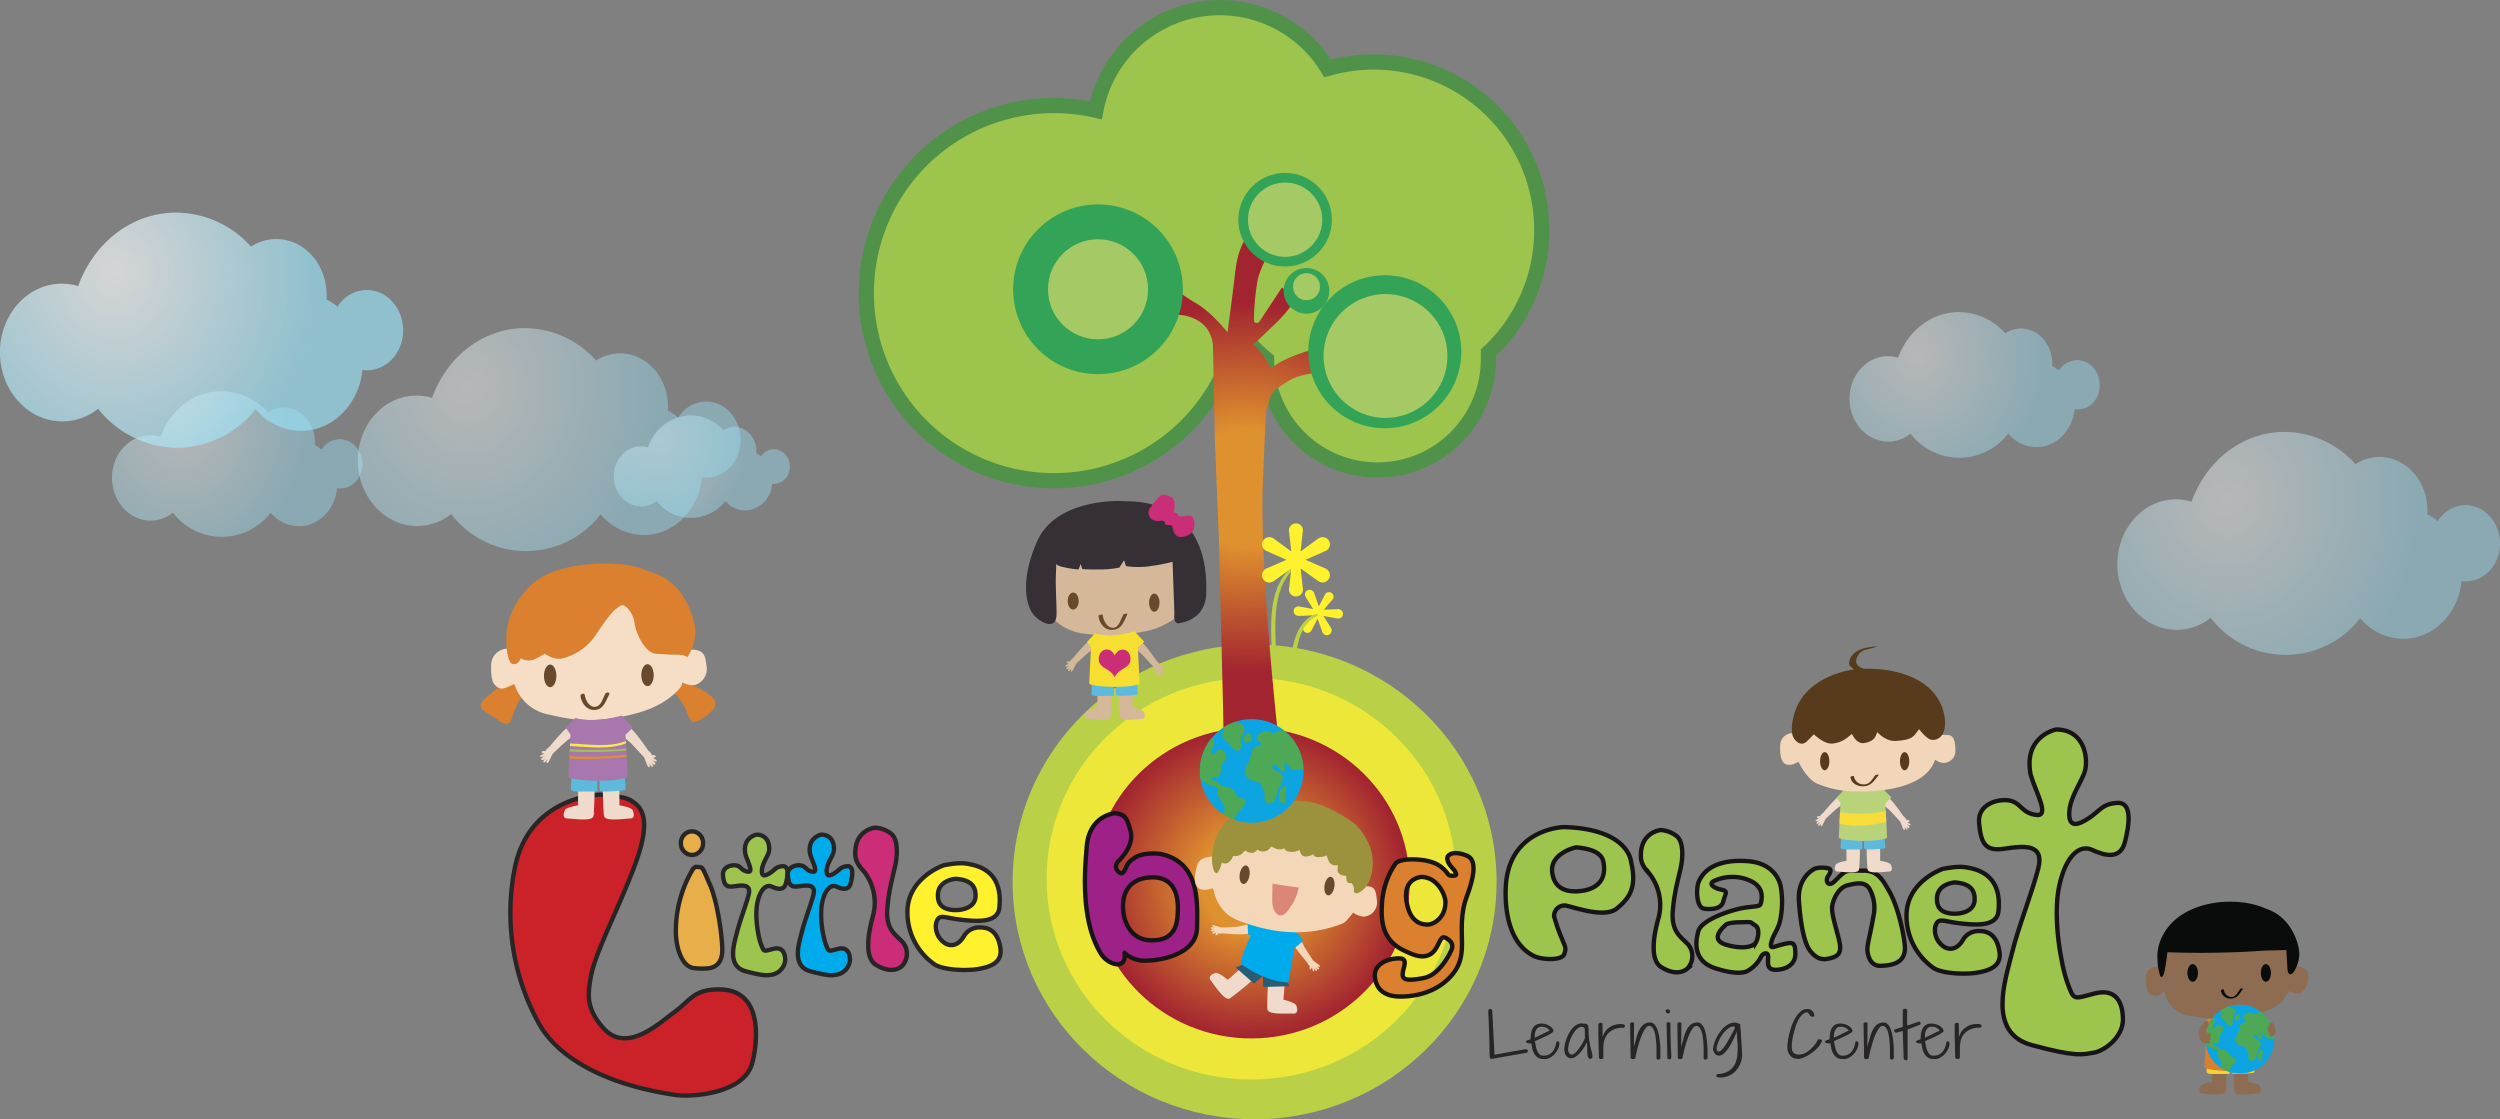 <svg xmlns="http://www.w3.org/2000/svg" xmlns:xlink="http://www.w3.org/1999/xlink" viewBox="0 0 628.45 281.36"><rect x="0" y="0" width="628.45" height="281.36" fill="#808080" stroke="none"/><defs><style>.cls-1,.cls-2{fill:none;}.cls-1{clip-rule:evenodd;}.cls-3{opacity:0.43;}.cls-4{fill:url(#radial-gradient);}.cls-5{fill:url(#radial-gradient-2);}.cls-6{opacity:0.67;}.cls-7{fill:url(#radial-gradient-3);}.cls-8{fill:url(#radial-gradient-4);}.cls-9{fill:url(#radial-gradient-5);}.cls-10{fill:url(#radial-gradient-6);}.cls-11{fill:#b9d047;}.cls-12{fill:#ece738;}.cls-13{fill:url(#radial-gradient-7);}.cls-14{fill:#cb2229;}.cls-14,.cls-15,.cls-16,.cls-17,.cls-18,.cls-19{stroke:#272525;stroke-linecap:round;stroke-linejoin:round;}.cls-14,.cls-15,.cls-16,.cls-17,.cls-18,.cls-19,.cls-31,.cls-32,.cls-55{stroke-width:1.1px;}.cls-15{fill:#e7ae4a;}.cls-16,.cls-29,.cls-55,.cls-62{fill:#9dc44d;}.cls-17,.cls-42{fill:#00abeb;}.cls-18,.cls-35,.cls-39{fill:#cb2d78;}.cls-19,.cls-67{fill:#fff12d;}.cls-20,.cls-22,.cls-56{fill:#f0dacb;}.cls-20,.cls-56{stroke:#f0dacb;}.cls-20,.cls-45{stroke-width:0.55px;}.cls-21{fill:#5ebadd;}.cls-23,.cls-32{fill:#da802f;}.cls-23,.cls-24,.cls-25,.cls-38,.cls-39,.cls-47,.cls-48,.cls-49,.cls-52,.cls-57,.cls-61{fill-rule:evenodd;}.cls-24{fill:#f5dec5;}.cls-25{fill:#a777ae;}.cls-26{fill:#69492d;}.cls-27{clip-path:url(#clip-path);}.cls-28{fill:#f5ec49;}.cls-30{fill:#df912f;}.cls-31{fill:#9e2188;}.cls-31,.cls-32,.cls-55{stroke:#181415;}.cls-33,.cls-37{fill:#d4b899;}.cls-34{fill:#362f35;}.cls-36{fill:#674a2d;}.cls-37{stroke:#d4b899;stroke-width:0.47px;}.cls-38{fill:#f7df31;}.cls-40{fill:#f3d7b8;}.cls-41{fill:#285d74;}.cls-43{fill:#9c913d;}.cls-44{fill:#db8676;}.cls-45,.cls-48,.cls-54{fill:#8d6c51;}.cls-45{stroke:#8d6c51;}.cls-46{fill:#f5d230;}.cls-47{fill:#da7f30;}.cls-49,.cls-53{fill:#0a0c0c;}.cls-50{fill:#0da4e2;}.cls-51{clip-path:url(#clip-path-2);}.cls-52{fill:#4da955;}.cls-56{stroke-width:0.45px;}.cls-57{fill:#b9d37a;}.cls-58{fill:#f2d6b9;}.cls-59{fill:#573b1c;}.cls-60{clip-path:url(#clip-path-3);}.cls-61{fill:#f8dc39;}.cls-62{stroke:#51924b;stroke-width:3.83px;}.cls-63{fill:url(#radial-gradient-8);}.cls-64{fill:#33a357;}.cls-65{fill:#a5c965;}.cls-66{clip-path:url(#clip-path-4);}.cls-68{fill:#272525;}</style><radialGradient id="radial-gradient" cx="55.89" cy="-1161.32" r="27.17" gradientTransform="matrix(1, -0.02, 0.03, 1.11, 144.32, 1400.66)" gradientUnits="userSpaceOnUse"><stop offset="0" stop-color="#fff"/><stop offset="0.82" stop-color="#98dff5"/></radialGradient><radialGradient id="radial-gradient-2" cx="-64.26" cy="-1166.68" r="38.61" xlink:href="#radial-gradient"/><radialGradient id="radial-gradient-3" cx="-79.46" cy="-1201.69" r="62.24" xlink:href="#radial-gradient"/><radialGradient id="radial-gradient-4" cx="8.18" cy="-1174.32" r="59.06" xlink:href="#radial-gradient"/><radialGradient id="radial-gradient-5" cx="372.84" cy="-1174.8" r="38.61" xlink:href="#radial-gradient"/><radialGradient id="radial-gradient-6" cx="449.67" cy="-1140.91" r="59.06" xlink:href="#radial-gradient"/><radialGradient id="radial-gradient-7" cx="314.55" cy="221.99" r="39.43" gradientUnits="userSpaceOnUse"><stop offset="0" stop-color="#df912f"/><stop offset="0.31" stop-color="#df912f"/><stop offset="0.99" stop-color="#a22430"/></radialGradient><clipPath id="clip-path"><path class="cls-1" d="M144.58,180.49,142.24,183l1.17,1.62-.54,10.78s2.43,1.08,9.61.81a17.61,17.61,0,0,0,5.3-.81l-.54-10.69,1.89-1.8-2.88-3.05S150.06,181.93,144.58,180.49Z"/></clipPath><clipPath id="clip-path-2"><circle class="cls-2" cx="563.06" cy="261.22" r="8.67"/></clipPath><clipPath id="clip-path-3"><path class="cls-1" d="M463.56,198.5l-1.9,2.05,1,1.32-.44,8.79s2,.88,7.84.66a14.36,14.36,0,0,0,4.32-.66l-.44-8.72,1.54-1.46L473.08,198S468,199.67,463.56,198.5Z"/></clipPath><radialGradient id="radial-gradient-8" cx="313.02" cy="122.63" r="47.03" xlink:href="#radial-gradient-7"/><clipPath id="clip-path-4"><circle class="cls-2" cx="314.65" cy="193.8" r="13.03"/></clipPath></defs><title>Asset 1</title><g id="Layer_2" data-name="Layer 2"><g id="Layer_1-2" data-name="Layer 1"><g class="cls-3"><path class="cls-4" d="M198.54,117.14a4.19,4.19,0,0,0-4.14-4.23,3.86,3.86,0,0,0-3.06,1.82,6.79,6.79,0,0,0-1.2-.79,7.16,7.16,0,0,0,0-.77c-.13-3.36-2.7-6-5.74-5.86a5.07,5.07,0,0,0-2.56.83,11.07,11.07,0,0,0-8.66-3.73,11.7,11.7,0,0,0-10.3,8.06,6.19,6.19,0,0,0-2.07-.26c-3.76.16-6.67,3.67-6.51,7.84s3.35,7.42,7.11,7.26a6.33,6.33,0,0,0,3.66-1.38,10.9,10.9,0,0,0,17.29,0,6.52,6.52,0,0,0,5.25,2.39,7.11,7.11,0,0,0,6.48-6.68,3.6,3.6,0,0,0,.65,0A4.22,4.22,0,0,0,198.54,117.14Z"/></g><g class="cls-3"><path class="cls-5" d="M91.08,116.42c-.14-3.46-2.77-6.15-5.89-6A5.48,5.48,0,0,0,80.84,113a9.64,9.64,0,0,0-1.71-1.12,10.16,10.16,0,0,0,0-1.09C79,106,75.31,102.28,71,102.46a7.21,7.21,0,0,0-3.64,1.18A15.74,15.74,0,0,0,55,98.35c-6.71.29-12.31,5-14.65,11.45a8.79,8.79,0,0,0-2.94-.37c-5.34.23-9.48,5.22-9.25,11.14s4.76,10.54,10.1,10.31a9,9,0,0,0,5.21-2,15.48,15.48,0,0,0,24.58,0,9.26,9.26,0,0,0,7.46,3.39c4.84-.21,8.69-4.32,9.2-9.49a5.13,5.13,0,0,0,.92,0C88.8,122.78,91.22,119.88,91.08,116.42Z"/></g><g class="cls-6"><path class="cls-7" d="M101.34,82.6c-.22-5.57-4.47-9.91-9.49-9.7a8.84,8.84,0,0,0-7,4.18,15.55,15.55,0,0,0-2.76-1.8,16.41,16.41,0,0,0,0-1.76C81.8,65.81,75.92,59.81,69,60.1A11.62,11.62,0,0,0,63.09,62a25.36,25.36,0,0,0-19.83-8.54c-10.81.47-19.84,8-23.61,18.46a14.18,14.18,0,0,0-4.73-.6C6.31,71.71-.36,79.75,0,89.3s7.66,17,16.28,16.62a14.49,14.49,0,0,0,8.39-3.16,25.57,25.57,0,0,0,20.92,9.79,25.47,25.47,0,0,0,18.69-9.71,14.92,14.92,0,0,0,12,5.47c7.8-.34,14-7,14.83-15.3a8.24,8.24,0,0,0,1.49.07C97.67,92.86,101.56,88.17,101.34,82.6Z"/></g><g class="cls-3"><path class="cls-8" d="M186.16,110.14c-.21-5.29-4.24-9.4-9-9.2a8.39,8.39,0,0,0-6.65,4,14.75,14.75,0,0,0-2.62-1.71,15.53,15.53,0,0,0,0-1.67c-.29-7.31-5.87-13-12.47-12.73a11,11,0,0,0-5.57,1.81A24.07,24.07,0,0,0,131,82.5c-10.26.44-18.83,7.61-22.4,17.52a13.44,13.44,0,0,0-4.49-.57c-8.17.35-14.51,8-14.15,17s7.27,16.12,15.45,15.77a13.75,13.75,0,0,0,8-3,23.68,23.68,0,0,0,37.59.07,14.17,14.17,0,0,0,11.41,5.19c7.4-.32,13.29-6.6,14.08-14.52a7.84,7.84,0,0,0,1.41.07C182.67,119.88,186.37,115.43,186.16,110.14Z"/></g><g class="cls-3"><path class="cls-9" d="M527.82,96.54c-.14-3.46-2.77-6.15-5.89-6a5.48,5.48,0,0,0-4.35,2.59A9.63,9.63,0,0,0,515.87,92a10.16,10.16,0,0,0,0-1.09c-.19-4.78-3.84-8.51-8.15-8.32a7.21,7.21,0,0,0-3.64,1.18,15.74,15.74,0,0,0-12.3-5.3c-6.71.29-12.31,5-14.65,11.45a8.79,8.79,0,0,0-2.94-.37c-5.34.23-9.48,5.22-9.25,11.14s4.76,10.54,10.1,10.31a9,9,0,0,0,5.21-2,15.48,15.48,0,0,0,24.58,0,9.26,9.26,0,0,0,7.46,3.39c4.84-.21,8.69-4.32,9.2-9.49a5.13,5.13,0,0,0,.92,0C525.54,102.9,528,100,527.82,96.54Z"/></g><g class="cls-3"><path class="cls-10" d="M628.44,136.19c-.21-5.29-4.24-9.4-9-9.2a8.39,8.39,0,0,0-6.65,4,14.74,14.74,0,0,0-2.62-1.71,15.53,15.53,0,0,0,0-1.67c-.29-7.31-5.87-13-12.47-12.73a11,11,0,0,0-5.57,1.81,24.07,24.07,0,0,0-18.82-8.1c-10.26.44-18.83,7.61-22.4,17.52a13.45,13.45,0,0,0-4.49-.57c-8.17.35-14.51,8-14.15,17s7.27,16.12,15.45,15.77a13.75,13.75,0,0,0,8-3,23.68,23.68,0,0,0,37.59.07,14.16,14.16,0,0,0,11.41,5.19c7.4-.32,13.29-6.6,14.08-14.52a7.83,7.83,0,0,0,1.41.07C625,145.93,628.65,141.48,628.44,136.19Z"/></g><ellipse class="cls-11" cx="315.38" cy="221.69" rx="60.83" ry="59.67"/><ellipse class="cls-12" cx="314.55" cy="220.89" rx="51.46" ry="50.48"/><ellipse class="cls-13" cx="314.55" cy="221.99" rx="39.81" ry="39.05"/><path class="cls-14" d="M150.95,199.75s-17.85.18-21.53,18.4A57.66,57.66,0,0,0,135.31,257c1.35,2.46,7.73,14.17,34.22,18.22,4.55.69,17.3-.37,19.5-7.73.89-3,4-18.77-8.28-18.77-6.44,0-7.18,2.76-11.22,5.7s-12.14,10.67-18,3.86c-4.15-4.8-3.86-8.1-2.94-13.06s5.89-15.09,8.83-22.26,7.18-17.3,2.21-21C158.65,201.26,158.31,200.31,150.95,199.75Z"/><path class="cls-15" d="M174.21,218.42a30.46,30.46,0,0,0-4.3,16.47c.15,3.5,1.53,8.29,4.71,8.49a16,16,0,0,0,3.68,0c1.23-.2,3.38-1,3.27-4.91s-1.33-12.07-3.07-16-1.74-4.5-2.76-4.5S175.13,217.6,174.21,218.42Z"/><path class="cls-16" d="M190.14,209.81s-3.58.72-2.76,4.91c.51,1.84,2.15,4.61.61,4.4s-1.64-1.23-2.76-1.53-3.68.2-3.48,2.46.72,3.07,2.76,2.76,4.4-.61,3.68,2.15-2.15,6.34-2.87,9.21-2.76,8.7,2.15,10,5.53,1,6.75.82a4.17,4.17,0,0,0,3.17-3.58c0-1.84-.72-3.48-3.07-2.87s-2.25.82-3-1.13-1.64-7.16-.92-10.54,2.25-4.6,3.58-4,3.07,1.13,3.58-.82.82-4.4-.82-4.3-1.84.82-3.07,1.64-2.25,1.13-2.15-.61,1.43-3.38,1.74-4.61S193.31,209.81,190.14,209.81Z"/><path class="cls-17" d="M206.42,209.81s-3.58.72-2.76,4.91c.51,1.84,2.15,4.61.61,4.4s-1.64-1.23-2.76-1.53-3.68.2-3.48,2.46.72,3.07,2.76,2.76,4.4-.61,3.68,2.15-2.15,6.34-2.87,9.21-2.76,8.7,2.15,10,5.53,1,6.75.82a4.17,4.17,0,0,0,3.17-3.58c0-1.84-.72-3.48-3.07-2.87s-2.25.82-3-1.13-1.64-7.16-.92-10.54,2.25-4.6,3.58-4,3.07,1.13,3.58-.82.82-4.4-.82-4.3-1.84.82-3.07,1.64-2.25,1.13-2.15-.61,1.43-3.38,1.74-4.61S209.59,209.81,206.42,209.81Z"/><path class="cls-18" d="M220,208.06s-5.09.45-5,6.52c0,1.79.8,3,2.23,4.55a12.77,12.77,0,0,1,2.32,10.72c-1.25,4.38-2.41,10.8.63,12.68s5.27,1.43,6.52.36a4.55,4.55,0,0,0,.27-6c-1.7-1.87-4.29-3.12-3.93-8.3s1.7-9.2,2.14-11.7.54-6.34-1.43-7.5A7.07,7.07,0,0,0,220,208.06Z"/><path class="cls-19" d="M251.48,238.33c-.54-3.57-2.32-5.18-4.91-5.18a4.5,4.5,0,0,0-4.29,2.23c-1,1.7-2.59,2.77-4.46,1.88a5,5,0,0,1-2.5-5.18c.45-1.61,1.07-1.79,2.86-1.43a41,41,0,0,0,6.25.8c2.23.09,6.43.18,6.79-3.3s.09-9.29-7-10.81c-1.53-.33-2.86-.62-7,.18,0,0-9.2,3.12-9.11,11.88a15.93,15.93,0,0,0,6.7,12.95c1.93,1.43,7.68,1.79,11,1.25S252,241.9,251.48,238.33Zm-11.25-17.41c4.46.27,5.06,2.5,5,4.38-.09,2.95-3.48,3.48-4.91,3.48-4.38,0-4.55-2.5-4.55-3.75C235.77,221.19,240.23,220.92,240.23,220.92Z"/><path class="cls-20" d="M155.43,194.9v7.78s3.08.43,3.37,1.15.51,1.67-.41,1.65-6,.8-6.29-.42a79.76,79.76,0,0,1-.25-8.66,8.26,8.26,0,0,0-.49-2.05s4.14-.48,4.07.55"/><path class="cls-20" d="M145.59,194.9v7.78s-3.08.43-3.37,1.15-.51,1.67.41,1.65,6,.8,6.29-.42a79.66,79.66,0,0,0,.25-8.66,8.27,8.27,0,0,1,.49-2.05s-4.14-.48-4.07.55"/><path class="cls-21" d="M143.61,196.12l-.07,1.86s-.28,1,1.24,1h4l1.38-.07v-2.55h.55v2.21s-.14.41,1.66.41,4.07-.28,4.07-.28.9.14.83-.62-.21-2.69-.21-2.69H143.54Z"/><path class="cls-22" d="M155.73,184.48s2.3,1.74,3.08,2.55,3.07,3.31,3.07,3.31.61,1.43.72,1.77.41.92.65.75-.1-1-.1-1,.6,1.11.94.88-.62-1.28-.62-1.28.83,1,1.22.72-.85-1.17-.85-1.17,1.14.71,1.26.33-1-.78-1-.78.9-.21.75-.48a.86.86,0,0,0-.94-.21s-.43-.93-.89-1.11c0,0-4.33-6.41-5.41-6.27s-1.84,2-1.84,2"/><path class="cls-22" d="M145.39,184.23s-2.36,1.5-3.19,2.22-3.23,3-3.23,3-.7,1.33-.83,1.66-.48.85-.69.68.18-.95.18-.95-.67,1-1,.77.71-1.19.71-1.19-.88.9-1.24.6.91-1.06.91-1.06-1.16.59-1.24.22,1.06-.67,1.06-.67-.85-.27-.69-.52a.84.84,0,0,1,.93-.13s.49-.87.95-1c0,0,4.71-5.85,5.74-5.63s1.62,2,1.62,2"/><path class="cls-23" d="M125.71,172.77a8.37,8.37,0,0,0-2.25,1.53,14.65,14.65,0,0,0-2.34,2.16,1.41,1.41,0,0,0,.36,2.07c1.26.9,4.31,2.87,4.31,2.87s2.07,1.53,2.79-.54a26.12,26.12,0,0,1,1.8-4.49c.45-.63.9-1.35.9-1.35l-.81-3.14-2.16-.18Z"/><path class="cls-23" d="M169.64,174.38a14,14,0,0,1,2.88,4.22c.72,2.07,1.26,3.5,2.78,2.7a12.26,12.26,0,0,0,3.86-2.79,2.29,2.29,0,0,0-.27-3.41,21.47,21.47,0,0,0-4-2.52,5,5,0,0,0-2.25-.63l-1.08-.18Z"/><path class="cls-24" d="M127.87,163.06a4.17,4.17,0,0,0-4.4,4.4,12.08,12.08,0,0,0,.36,3.77c.27.63,1.35,2.52,3.41,1.62l2.07-.9a11.16,11.16,0,0,0,8.45,7.64c2.7.51,7.37,2.07,15.18,1.08s13.57-3.06,17.43-7.1c1.42-1.48,1.08-2,1.08-2s2.16,1,3.5.54a4.25,4.25,0,0,0,2.7-4.49c-.36-2.25-.27-4.4-4-4.31a32.28,32.28,0,0,1-7.37-.81l-4.94-7.1-4.94-6-7.28,2.34-7.46,2.52L133,156.68l-2.78,2Z"/><path class="cls-23" d="M154.55,141.77s-16.08-1.35-22.37,6.74a18,18,0,0,0-4.85,14c.18,2.08.63,4.31,1.53,4.4a1.51,1.51,0,0,0,1.71-.81l.36-.63h0a3.76,3.76,0,0,0,3.23.36,27.23,27.23,0,0,0,2.79-1.53s2.25,1.8,4.58,1.17a14,14,0,0,0,8.09-5.66c2.34-3.5,4.13-5.93,5.12-6.65s1.71-1.53,2.61-.63a6.46,6.46,0,0,1,2.16,4.13c.27,2.16,2.52,7.73,5.75,7.73,1.89,0,2.16.18,4,.18s2.61.09,3.05.36l.45.27a11.07,11.07,0,0,0,1.89-7.91c-.81-4.31-3.68-11.68-11.77-13.75A21.27,21.27,0,0,0,154.55,141.77Z"/><path class="cls-25" d="M144.58,180.49,142.24,183l1.17,1.62-.54,10.78s2.43,1.08,9.61.81a17.61,17.61,0,0,0,5.3-.81l-.54-10.69,1.89-1.8-2.88-3.05S150.06,181.93,144.58,180.49Z"/><ellipse class="cls-26" cx="138.3" cy="169.9" rx="1.56" ry="2.85"/><ellipse class="cls-26" cx="162.77" cy="169.72" rx="1.56" ry="2.76"/><path class="cls-26" d="M145.9,174.89c.25,1.94,1.65,3.79,3.79,3.57s2.63-2.39,3.47-3.94c.29-.54-.79-.57-1-.14-.56,1-1,3.05-2.36,3.27-1.71.28-2.63-1.68-2.81-3-.07-.51-1.13-.24-1.07.29Z"/><g class="cls-27"><path class="cls-28" d="M143,187.52c4.61.21,10.31,1.1,14.66-.78.7-.3.06-.67-.43-.45-3.83,1.65-9.73.79-13.8.6-.42,0-1.17.59-.43.63Z"/><path class="cls-29" d="M142.66,188.85a111.34,111.34,0,0,0,14.66-.15c.49,0,1-.58.18-.5a109.35,109.35,0,0,1-14.38.12c-.35,0-1.19.5-.45.52Z"/><path class="cls-30" d="M142.67,190.66a95.59,95.59,0,0,0,15-.42c.51-.07.93-.65.17-.55a93.83,93.83,0,0,1-14.68.4c-.38,0-1.18.55-.44.57Z"/></g><ellipse class="cls-15" cx="173.95" cy="211.95" rx="2.81" ry="2.97"/><path class="cls-31" d="M292,214.72c-1.07-.25-5.37-.45-7.1,1.18a4,4,0,0,0-1.64,1.73c-.55,1.18-.91,2.18-1.64,1.82a1.78,1.78,0,0,1-.45-3c1.36-1.36,3.91-4.37,3-7.65s-1.37-4.1-3.91-4.37c0,0-6.55.46-7.1,8.65-.25,3.82-1.91,17.66,3.55,26.58,1.28,2.1,3.73,3.09,4.91,2.64s1.18-1.82,1.09-2.73a7.54,7.54,0,0,0,5.64,1.91c3.82-.09,12.47-1.73,12.56-8.28S301.62,217,292,214.72Zm4,15.66c-.45,5.92-4.73,6-6.64,6-5.46-.09-6.7-5.2-6.92-6.73-1.18-8.28,5.37-8.92,5.37-8.92a11.71,11.71,0,0,1,2.37-.18C297,220.91,296.11,228.64,296,230.37Z"/><path class="cls-32" d="M368.94,215.21c-1.31-.63-4-1.38-5,.09-.37.55.09,1.75,1.1,2.85s1.47,2,.37,2-1.2-.09-1.66-.74a7.49,7.49,0,0,0-3.77-2.67c-2.67-.92-8-1.1-9.2.37a20.17,20.17,0,0,0-3.4,10.4c-.28,4.88.55,9.2,5.89,11.59,1.24.56,3.4,1.66,5.24,1.2s2.48-1.84,3.13-3.13.92-1.93,2-1.29,1.93,1.56,1.1,3.22-3.22,6.16-7.08,6.81c-2.48.41-5,.83-5.06-.83s1.56-4-.64-4.14-6.35.92-6.35,4.23c0,1.1.37,5.34,6.35,5.34,1.2,0,8.1.09,12.79-5.15,2.18-2.44,2.85-4.78,2.76-8.83s-.18-7.36,1.2-11.13S371.61,216.5,368.94,215.21Zm-10.12,17.2c-4.32,0-5.16-4.61-5.34-6.62-.46-5.15,3.86-5.34,3.86-5.34,4.14.09,5.91,4.6,6,6.07C363.51,230.57,360.48,232.42,358.82,232.42Z"/><path class="cls-33" d="M265.09,155.85a12.76,12.76,0,0,0,6.62,3.31,43.53,43.53,0,0,0,12.14.18c5.24-.64,7.08-1.38,9-2.39a15.59,15.59,0,0,0,2.58-1.56l-.09-15.27-8-.46-16.28-.83-6-.09-1.56,3.5Z"/><path class="cls-34" d="M281.47,125.95s-15.16-.6-20.33,9.26c-1,1.92-5.29,11.55-2,18.28.8,1.65,3.15,3.37,4.62,3.37.64,0,1.84-.09,1.84-2.67s-.28-6.9-.18-9.38.09-3.13.09-3.13-.09.55,2.39,1a22.42,22.42,0,0,0,3.22.46l.55-1.38.37,1.29a40.21,40.21,0,0,0,4,.09,24.32,24.32,0,0,0,5.34-.46l1.2-1.84.46,1.47a20.85,20.85,0,0,0,6.72-.09,40.73,40.73,0,0,0,5-1l.46,13.06s-.37,2.67,1.2,2.39,6.72-1.38,6.81-7.73c0-2.3,1-18.58-14.08-22.26a24.49,24.49,0,0,0-5-.64C282.3,126,281.47,125.95,281.47,125.95Z"/><path class="cls-35" d="M295.19,128.07s.5-2.58-.83-3.16-2.08-.91-3.08.08a24.78,24.78,0,0,0-2.24,2.83,2,2,0,0,0,.58,2.74,3,3,0,0,0,2.16.33c.75,0,1,.17,1.08.58s.08.5.83.5.91,0,1.08.67.5,2.33,1.91,2.33,3.16-.58,3.49-2.33-.33-3-1.08-3a9.53,9.53,0,0,0-2,.17c-1.08.17-.75-.5-1.25-.75a4.56,4.56,0,0,0-.83-.33Z"/><ellipse class="cls-36" cx="269.78" cy="151.09" rx="1.38" ry="2.14"/><ellipse class="cls-36" cx="290.17" cy="151.5" rx="1.31" ry="2.28"/><path class="cls-37" d="M284.49,171.49v6.62s2.62.37,2.86,1,.43,1.42-.35,1.4-5.13.68-5.35-.36a67.67,67.67,0,0,1-.21-7.36A7.05,7.05,0,0,0,281,171s3.52-.41,3.46.46"/><path class="cls-37" d="M276.12,171.49v6.62s-2.62.37-2.87,1-.43,1.42.35,1.4,5.13.68,5.35-.36a67.78,67.78,0,0,0,.21-7.36,7,7,0,0,1,.42-1.74s-3.52-.41-3.46.46"/><path class="cls-21" d="M274.44,172.53l-.06,1.59s-.23.82,1.06.82h3.4l1.17-.06V172.7h.47v1.88s-.12.35,1.41.35,3.46-.23,3.46-.23.76.12.7-.53-.18-2.29-.18-2.29h-11.5Z"/><path class="cls-33" d="M284.74,162.63s2,1.48,2.62,2.17,2.61,2.82,2.61,2.82.52,1.21.61,1.51.35.78.56.64-.09-.84-.09-.84.51.95.8.75-.53-1.09-.53-1.09.7.85,1,.62-.72-1-.72-1,1,.6,1.07.28-.88-.66-.88-.66.76-.18.64-.41a.73.73,0,0,0-.8-.18s-.37-.79-.76-.94c0,0-3.69-5.45-4.6-5.33s-1.57,1.67-1.57,1.67"/><path class="cls-33" d="M276,162.41s-2,1.28-2.71,1.89-2.75,2.52-2.75,2.52-.6,1.13-.71,1.41-.4.73-.59.58.15-.81.15-.81-.57.87-.84.66.6-1,.6-1-.75.76-1.05.51.78-.9.78-.9-1,.5-1.06.18.9-.57.9-.57-.73-.23-.59-.45a.71.71,0,0,1,.79-.11s.42-.74.81-.85c0,0,4-5,4.88-4.79s1.38,1.74,1.38,1.74"/><path class="cls-38" d="M275.26,159.23l-2,2.14,1,1.38-.46,9.17s2.06.92,8.18.69a15,15,0,0,0,4.51-.69l-.46-9.09,1.6-1.53-2.45-2.6S279.92,160.46,275.26,159.23Z"/><path class="cls-39" d="M280.21,164.79c-1-2.41-4-1.85-4,.95,0,1.53,1.4,2.11,2.33,2.72a4.5,4.5,0,0,1,1.66,1.76,5,5,0,0,1,1.65-1.77c.92-.65,2.34-1.19,2.33-2.72C284.18,162.92,281.2,162.48,280.21,164.79Z"/><path class="cls-26" d="M276.14,154.91c.26,2,1.71,3.74,3.89,3.4s2.54-2.35,3.38-3.92c.13-.24-.89-.15-1.06.15-.56,1-1.05,3.2-2.48,3.27-1.64.07-2.5-1.85-2.67-3.19,0-.3-1.11-.07-1.07.29Z"/><path class="cls-20" d="M322.91,243.76l-.56,7.76s3,.65,3.28,1.39.39,1.7-.53,1.61-6.08.36-6.25-.87a80,80,0,0,1,.38-8.65,8.28,8.28,0,0,0-.34-2.08s4.16-.19,4,.84"/><path class="cls-20" d="M314.51,241.54l-5.86,5.12s-2.35-2-3.08-1.78-1.59.72-1,1.4,3.37,5.07,4.46,4.46a79.91,79.91,0,0,0,6.68-5.51,8.26,8.26,0,0,1,1.87-1s-2.36-3.44-3.09-2.71"/><path class="cls-40" d="M313.81,232.37s-2.27.53-3.18.6-3.65.19-3.65.19-1.2-.36-1.47-.47-.78-.22-.81,0,.67.45.67.45-1-.2-1,.13,1.12.28,1.12.28-1,0-1.08.38,1.16.08,1.16.08-1,.34-.85.61,1-.24,1-.24-.34.67-.09.72.6-.3.62-.48a2.13,2.13,0,0,0,1.15,0s6.22.62,6.69-.13-.27-2.16-.27-2.16"/><path class="cls-40" d="M326.74,235.45s.89,2.16,1.36,2.93,2,3.08,2,3.08,1,.77,1.24.92.63.51.46.66-.75-.28-.75-.28.75.7.49.92-.88-.75-.88-.75.61.85.32,1.1-.74-.9-.74-.9.32,1,0,1.05-.4-1-.4-1-.35.66-.53.49a.7.7,0,0,1,0-.78s-.64-.53-.68-.92c0,0-4.12-4.7-3.79-5.52s1.91-1,1.91-1"/><polygon class="cls-41" points="312.31 242.49 310.65 243.23 315.25 247.28 317.46 245.34 317.55 248.1 324.17 247.92 322.61 245.07 318.75 243.78 315.34 242.86 312.31 242.49"/><path class="cls-42" d="M313.59,232.14l.18,2.85.74.09s-2.3,4.69-2.58,6.72-.09.46-.09.46,6.07,4.6,12.05,4.69l1.47-8.56,2.12-1.75a4.23,4.23,0,0,0-2-2.48,19.67,19.67,0,0,0-6-1.93C317.92,232,313.59,232.14,313.59,232.14Z"/><path class="cls-40" d="M304.35,215.39s-2.76.07-3.31,1.86-1.79,6.28,1.59,6.42a4.05,4.05,0,0,0,1.52-.21l.83-.14s.69,5.86,6,7.94,15,5.18,26,1.1c1.37-.5,1.52-1,2.35-1.93l.83-1a5.4,5.4,0,0,0,2.69,1,3.58,3.58,0,0,0,3.31-3.8c-.21-2.42-.48-3.66-2.07-3.8s-3-.34-3-.34-1.8-7.11-5.73-8.63-17-2.69-20.22-2.28-5.18.62-6,1-3.17,2-3.17,2Z"/><path class="cls-43" d="M339.58,206.39s-5.8-4.23-10.95-4.88c-2.57-.32-11.41-1.1-17.94,2.85a13.79,13.79,0,0,0-6,10.76,9.44,9.44,0,0,0,.32,3.29c.28.9.76,1.59,1.31.62a9.19,9.19,0,0,0,.83-2.21,1.56,1.56,0,0,0,1.66,0,3.48,3.48,0,0,0,1.17-1.66,2.69,2.69,0,0,0,2.21-.55l.83-.83a2.65,2.65,0,0,0,1.79.62,1.92,1.92,0,0,0,1.31-.9s.21.48,1.31.55a2.26,2.26,0,0,0,2-1.1c.41-.48,1.45,1.24,3.45.28,0,0,.07.76,1.45.9a3.93,3.93,0,0,0,2.35-.48s.28,1.66,1.45,1.66a4,4,0,0,0,2.07-.62s-.21.83,1.38.76,1.93-.48,1.93-.48a5.73,5.73,0,0,0,.62,1.72,1.77,1.77,0,0,0,1.59.83h.62s-.35,1.59.21,2,.35.41,1.1.55l.76.14a5.32,5.32,0,0,0,.14,1.24.8.8,0,0,0,.83.55h.35a2.2,2.2,0,0,1,.62,1.31c0,.69-.07,1.17.62,1.24s2.55-1.24,3.24-3.1a12,12,0,0,0-1.1-11.11,14.13,14.13,0,0,0-2.41-3.11C339.75,206.42,339.58,206.39,339.58,206.39Z"/><path class="cls-44" d="M319.9,222.12s1.93.37,4,.64,2.58.37,2.58.37a14.66,14.66,0,0,1-1.66,4.23c-1.1,1.66-1.93,2.85-3,2.76s-2-1.56-2-3.77S319.9,222.12,319.9,222.12Z"/><ellipse class="cls-36" cx="312.86" cy="219.87" rx="2.35" ry="1.24" transform="translate(46.05 493.8) rotate(-80.85)"/><ellipse class="cls-36" cx="333.28" cy="223.46" rx="2.35" ry="1.24" transform="matrix(0.16, -0.99, 0.99, 0.16, 59.64, 516.94)"/><path class="cls-45" d="M564.91,265.41v6.79s2.68.38,2.94,1,.44,1.46-.36,1.44-5.26.7-5.49-.36a69.39,69.39,0,0,1-.21-7.55,7.23,7.23,0,0,0-.43-1.79s3.61-.42,3.55.48"/><path class="cls-45" d="M556.33,265.41v6.79s-2.68.38-2.94,1-.44,1.46.36,1.44,5.26.7,5.49-.36a69.19,69.19,0,0,0,.21-7.55,7.22,7.22,0,0,1,.43-1.79s-3.61-.42-3.55.48"/><path class="cls-46" d="M554.77,267.52l-.06,1.62s-.24.84,1.08.84h3.49l1.2-.06V267.7H561v1.92s-.12.36,1.45.36a35.5,35.5,0,0,0,3.55-.24s.78.12.72-.54-.18-2.35-.18-2.35H554.71Z"/><path class="cls-47" d="M555.62,255.45l-2,2.19,1,1.41-.47,9.4s2.11.94,8.38.71a15.33,15.33,0,0,0,4.62-.71l-.47-9.32,1.65-1.57-2.51-2.66S560.39,256.7,555.62,255.45Z"/><path class="cls-48" d="M576.29,243.15,574.82,237l-27-1.38-4.23,3.22.62,4.46-1.64-.32s-2.94-.09-3.13,2.3.21,4.57,1.47,4.88a2.3,2.3,0,0,0,2.3-.28,1.9,1.9,0,0,0,.83-.83s.83,5.24,5.8,6.16,8,1.29,13.61.37,9.11-2.21,10.58-4.32l1.47-2.12a7.14,7.14,0,0,0,2.21.64c.83,0,1.93-1.23,2.21-2.21s.83-3-.28-3.75a4,4,0,0,0-2-.9,1.37,1.37,0,0,0-1.38.69Z"/><path class="cls-49" d="M559.91,226.68s-13.25-.18-17,10.21a10.58,10.58,0,0,0-.55,4.32,12.18,12.18,0,0,0,.46,3.31c.09.64.37,1.56.92.74s1.1-5.89,1.1-5.89,6.07.28,13.8.09,8.56-.46,12.33-.55l3.77-.09.28,4.78s.09,1.56.92,1.29S578,242,578,239.75s-1.84-9.2-8.37-11.32a20.62,20.62,0,0,0-5.7-1.56A27,27,0,0,0,559.91,226.68Z"/><circle class="cls-50" cx="563.06" cy="261.22" r="8.67"/><g class="cls-51"><path class="cls-52" d="M558.46,254.13s0,0-.18.46a1.29,1.29,0,0,0,.27,1.42c.46.46.64.46,1,1s.6.78,1,.87.78-.41.73-1a2.42,2.42,0,0,1,.14-1.47c.23-.27.64-1.33.28-1.65a2,2,0,0,0-1-.6,2.83,2.83,0,0,0-1.38,0,8.21,8.21,0,0,0-1.15.64l-.14.37Z"/><path class="cls-52" d="M562.86,255s.28.46.23.69,0,.69-.32.69-.73.32-.92-.09-.23-.87.09-1S562.4,254.72,562.86,255Z"/><path class="cls-52" d="M568.37,254.13a2.23,2.23,0,0,1-.87.46c-.6.18-.65.46-1.1.23a1.83,1.83,0,0,0-1.06-.28c-.46,0-.55.23-.83.37s-.6.37-.6.69a.9.9,0,0,0,.41.78c.28.18.64.46.14.6s-1.15.27-1.33.78a11.16,11.16,0,0,1-.64,2.21c-.41.73-.78,1.19-.5,1.79a1.85,1.85,0,0,0,1.33,1.1c.78.28,1.33.32,1.42.87s.55.83.51,1.38-.18,1.38.55,1.52a1.2,1.2,0,0,0,1.38-1.06,7.32,7.32,0,0,1,.51-1.52c.14-.28.74-1.38.6-1.74a1.4,1.4,0,0,0-.87-1c-.51-.14-1.06-.69-.83-.87s.51-.5.78-.09.6,1.06,1,1,.28-.5.18-1,0-.6.51-.09.46.83,1.42.83A10.23,10.23,0,0,0,572,261a15.75,15.75,0,0,0-1.24-4.68C569.89,254.82,569,254,568.37,254.13Z"/><path class="cls-52" d="M568.7,263.91a1.65,1.65,0,0,1,.14.87,2.92,2.92,0,0,0-.18.87c0,.37.18,1.06-.37,1s-.69-.64-.69-1.1.14-1.43.55-1.47S568.42,263.27,568.7,263.91Z"/><path class="cls-52" d="M556,255.83s.55-.18.64.18.27.69,0,1.1-.6,1.42,0,1.28.55-.78.87-.78,1.15.18,1.19.55.46.83,0,1.24a1.49,1.49,0,0,0-.64,1.1c0,.46,0,1.06-.27,1.29s-.28.73-.69.55-1.24,0-.73.32.64.14,1,.37.51.64,1.06.78a4.4,4.4,0,0,1,1.29.37,3.67,3.67,0,0,1,.74.92c.14.28.09.41.64.55s1.29.55.83,1.19a16.37,16.37,0,0,1-1.06,1.33,4.46,4.46,0,0,0-.69,1.19l-2-.83s.55-.92.32-1.47-.78-1-.92-1.38a2,2,0,0,1-.18-1.06c0-.51-.09-.83-.69-.83a4.38,4.38,0,0,1-2-1.06c-.46-.37-.92-.83-.92-.83a9.7,9.7,0,0,1,.83-4.13A8.37,8.37,0,0,1,556,255.83Z"/></g><ellipse class="cls-53" cx="551.2" cy="244.57" rx="1.33" ry="2.22"/><ellipse class="cls-53" cx="569.6" cy="244.57" rx="1.27" ry="2.22"/><path class="cls-53" d="M558.27,249a2.42,2.42,0,0,0,2.84,2c1.43-.17,1.93-1.32,2.68-2.37.17-.24-.54-.16-.67,0-.57.78-1,1.92-2.08,2a2,2,0,0,1-2-1.83c0-.21-.76,0-.72.19Z"/><path class="cls-54" d="M554.45,256.69a3.6,3.6,0,0,0-.53.46,5.31,5.31,0,0,0-.53.66,3.93,3.93,0,0,0-.39.6,1.62,1.62,0,0,0-.18.58c0,.12,0,.29,0,.45s0,.23,0,.38a3.78,3.78,0,0,0,0,.45,3.48,3.48,0,0,0,.12.87,1.44,1.44,0,0,0,.31.55,2.2,2.2,0,0,0,.38.26c.12.06.28.15.43.22a4.65,4.65,0,0,0,.64.15,1.41,1.41,0,0,0,.61,0,.57.57,0,0,0,.34-.31.53.53,0,0,0,0-.22c-.06-.12-.18-.09-.25-.15s.12-.09.18-.12.18-.15.18-.25-.15-.18-.28-.22c.12-.06.25-.06.28-.21s0-.22-.18-.22a.18.18,0,0,0,.15-.28.5.5,0,0,0-.06-.15c-.06-.06-.12,0-.18-.06s.09-.06.12-.09.12-.15,0-.22-.15,0-.18-.06a1.33,1.33,0,0,1-.31-.06.81.81,0,0,1-.46-.28.73.73,0,0,1-.06-.37c0-.46.4-.8.55-1.23s.14-.94-.22-1.11A.6.6,0,0,0,554.45,256.69Z"/><path class="cls-54" d="M571.64,257.43a2,2,0,0,1,.12.41c.06.21,0,.23.09.44a4.05,4.05,0,0,1,.12.9,1.4,1.4,0,0,1,0,.52,1.42,1.42,0,0,1-.16.3,2.54,2.54,0,0,1-.21.27,2.1,2.1,0,0,1-.35.24.59.59,0,0,1-.39.05.52.52,0,0,1-.29-.25.75.75,0,0,1-.08-.2c0-.13.09-.11.11-.18a.31.31,0,0,0-.15-.09.41.41,0,0,1-.18-.21c-.1-.2,0-.2.11-.24-.09,0-.17,0-.23-.17s0-.21.06-.23c-.1,0-.17-.12-.17-.24a.69.69,0,0,1,0-.16c0-.07.07,0,.1-.08s-.07,0-.1-.07a.16.16,0,0,1-.08-.2s.09-.05.1-.09a.52.52,0,0,0,.17-.1.49.49,0,0,0,.21-.33,1.07,1.07,0,0,0-.06-.36.83.83,0,0,1,.44-.12C571.17,257.19,571.51,257.17,571.64,257.43Z"/><path class="cls-55" d="M516.83,183.38s-8.26,1.65-6.37,11.33c1.18,4.25,5,10.62,1.41,10.15s-3.77-2.83-6.37-3.54-8.5.47-8,5.66,1.65,7.08,6.37,6.37,10.15-1.42,8.5,5-5,14.63-6.61,21.24-6.37,20.06,5,23.13,12.74,2.36,15.58,1.89,7.32-4,7.32-8.26-1.65-8-7.08-6.61-5.19,1.89-6.84-2.6-3.77-16.52-2.12-24.31,5.19-10.62,8.26-9.2,7.08,2.6,8.26-1.89,1.89-10.15-1.89-9.91-4.25,1.89-7.08,3.78-5.19,2.6-5-1.42,3.3-7.79,4-10.62S524.15,183.38,516.83,183.38Z"/><path class="cls-55" d="M417.48,208.66s-5.09.45-5,6.52c0,1.79.8,3,2.23,4.55A12.78,12.78,0,0,1,417,230.45c-1.25,4.38-2.41,10.8.63,12.68s5.27,1.43,6.52.36a4.55,4.55,0,0,0,.27-6c-1.7-1.87-4.29-3.12-3.93-8.3s1.7-9.2,2.14-11.7.54-6.34-1.43-7.5A7.06,7.06,0,0,0,417.48,208.66Z"/><path class="cls-55" d="M502.63,239.24c-.54-3.57-2.32-5.18-4.91-5.18a4.5,4.5,0,0,0-4.29,2.23c-1,1.7-2.59,2.77-4.46,1.88a5,5,0,0,1-2.5-5.18c.45-1.61,1.07-1.78,2.86-1.43a41,41,0,0,0,6.25.8c2.23.09,6.43.18,6.79-3.3s.09-9.29-7-10.81c-1.52-.33-2.86-.62-7,.18,0,0-9.2,3.12-9.11,11.88a15.94,15.94,0,0,0,6.7,12.95c1.93,1.43,7.68,1.79,11,1.25S503.17,242.81,502.63,239.24Zm-11.25-17.41c4.46.27,5.06,2.5,5,4.38-.09,2.95-3.48,3.48-4.91,3.48-4.38,0-4.56-2.5-4.56-3.75C486.92,222.1,491.38,221.83,491.38,221.83Z"/><path class="cls-55" d="M410,216.56s-.55-8.19-16.88-8.65c0,0-13,.28-14.49,13.66-.25,2.2-1.1,14.77,7,18.77,1.84.91,7,1.24,7.59-.51s.18-1.84-.55-3.77a44.88,44.88,0,0,1-2-5.7,2.61,2.61,0,0,1,3.5-2.58c3,.74,9.48,2.94,12.33.55S411.65,223.37,410,216.56Zm-12.19,7.36c-6.76,1-7.41-3.33-7.59-4.42-.83-5,5.93-6.49,5.93-6.49,5.24.41,6.61,2.13,6.9,3.59C404.15,222.13,400.19,223.58,397.8,223.92Z"/><path class="cls-55" d="M448.26,237.36c-2.58.64-3.5,1.47-2.94-.64s1.84-3.13,2.3-6a22.67,22.67,0,0,0,.09-7.45s-.55-6.35-8.65-6.81c-1.66-.09-9.57-.64-12.05,5.24-.66,1.56-.65,6.44,1.38,6.72,1.13.15,4.23.37,4.79-1.75s1.29-2.67-.37-3-3.4-1.29-2.12-2.12a10.9,10.9,0,0,1,7.64-.74c3,.83,5.06,2.48,4.41,5.8-.24,1.21-.18,1.1-3.5,1.47s-11.59,3-12.33,6.07c-.29,1.22-1.93,6.62,3.4,8.92,1,.44,6.62,2.3,9,1a8.6,8.6,0,0,0,3.5-3.77c.46-.64,1.56-1.1,1.66.09s-.64,3.4,1.84,3.4,5-1.2,5-4S450.84,236.71,448.26,237.36Zm-6.9-.37c-.46.74-2.67,1.84-7.27.55s-.92-4.42-.28-5.06,3.77-.64,3.77-.64c3.4-.09,2.12-.09,3.59.74S441.82,236.25,441.36,237Z"/><path class="cls-55" d="M456.36,218.31s-4.6,1.84-4.14,8.28,1.47,10.86,2.94,12.6,2.76,2.21,4.69,1.75,3-1.1,2.67-3.5-2.3-7.64-1.93-9.75,1.84-4.69,3.87-5.15,4.6-1.2,5.7,1.29a9.83,9.83,0,0,1,.74,6.72c-.46,2.85-1.38,6.44-1.47,7.73s.46,4.6,3.31,4.51,6.62-.64,6.07-5.34-2.12-10.3-3.86-13.34-2.95-5.24-6.44-5.24-4.14-.28-5.52.92-2.3,2.58-3.13,2.39-.74-1.38-.28-2,1.1-1.84-.19-1.93A6.8,6.8,0,0,0,456.36,218.31Z"/><path class="cls-56" d="M472.41,210.25v6.34s2.51.35,2.75.94.41,1.36-.34,1.34-4.92.65-5.13-.34a64.65,64.65,0,0,1-.2-7.06,6.75,6.75,0,0,0-.4-1.67s3.38-.4,3.32.45"/><path class="cls-56" d="M464.39,210.25v6.34s-2.51.35-2.75.94-.41,1.36.34,1.34,4.92.65,5.13-.34a64.64,64.64,0,0,0,.2-7.06,6.74,6.74,0,0,1,.4-1.67s-3.38-.4-3.32.45"/><path class="cls-21" d="M462.77,211.24l-.06,1.52s-.23.79,1,.79H467l1.13-.06v-2.08h.45v1.8s-.11.34,1.35.34,3.32-.22,3.32-.22.73.11.67-.51-.17-2.19-.17-2.19h-11Z"/><path class="cls-22" d="M472.65,201.76s1.87,1.42,2.52,2.08,2.5,2.7,2.5,2.7.5,1.16.58,1.44.34.75.53.61-.08-.81-.08-.81.49.91.77.72-.51-1-.51-1,.68.81,1,.59-.69-1-.69-1,.93.57,1,.27-.85-.64-.85-.64.73-.17.61-.39a.7.7,0,0,0-.77-.17s-.35-.76-.72-.9c0,0-3.54-5.23-4.41-5.11s-1.5,1.6-1.5,1.6"/><path class="cls-22" d="M464.22,201.55s-1.93,1.23-2.6,1.81-2.64,2.41-2.64,2.41-.57,1.09-.68,1.35-.39.7-.56.55.15-.78.15-.78-.55.84-.8.63.58-1,.58-1-.72.73-1,.49.74-.87.74-.87-.95.48-1,.18.87-.55.87-.55-.7-.22-.56-.43a.68.68,0,0,1,.76-.1s.4-.71.77-.81c0,0,3.84-4.77,4.68-4.59s1.33,1.67,1.33,1.67"/><path class="cls-57" d="M463.56,198.5l-1.9,2.05,1,1.32-.44,8.79s2,.88,7.84.66a14.36,14.36,0,0,0,4.32-.66l-.44-8.72,1.54-1.46L473.08,198S468,199.67,463.56,198.5Z"/><path class="cls-58" d="M450.51,184.31a3.08,3.08,0,0,0-3,2.94c-.09,1.66-.09,5,2.11,5a2.87,2.87,0,0,0,1.66-.37l.83-.37s2,4.35,4.78,5.52c4,1.66,8.74,2.48,15.64,1.66,0,0,9.29-.55,12.79-5.52a7.25,7.25,0,0,0,1.1-2.21,4.26,4.26,0,0,0,2,.83,3,3,0,0,0,3.13-3c0-2.48-.46-4-1.84-4a8.36,8.36,0,0,0-1.84,0l-3.31-2.3-6.71-.37-8.46-2-5.8-.92-5,.92-3.13,1.38Z"/><path class="cls-59" d="M466,168.3s-10.76,1.1-14.44,9.66c-.84,2-1.56,5.61-.83,7.18s2.21,2.48,3.5,1.2l1.75-1.75s2.67,2.67,4.88,2.3a7.19,7.19,0,0,0,3.87-1.75l.83-.64s1.1,2.58,3,2.3,2.67-1.1,3-1.93l.37-.83s2,2.39,4.69,2.21,4-.55,4.88-1.75l.92-1.2s1.84,2.48,3.13,2.67,3.4-.64,3.4-4.14-1.84-11.22-14.35-13.34a34.2,34.2,0,0,0-6.07-.37s-2-.55-1.93-1.93a3.19,3.19,0,0,1,2.76-2.94c1.84-.46,2.57-.74,2.57-.74s-6.62-.09-7.08,4C464.76,167.4,465.14,167.38,466,168.3Z"/><ellipse class="cls-59" cx="458.7" cy="191.35" rx="1.17" ry="2.28"/><ellipse class="cls-59" cx="478.78" cy="191.35" rx="1.17" ry="2.28"/><path class="cls-59" d="M465.18,195.4c.27,1.72,2,2.4,3.56,2.23,1.76-.19,2.46-1.49,3.48-2.74.22-.27-.64-.18-.81,0-.86,1.05-1.39,2.4-3.06,2.29a2.4,2.4,0,0,1-2.3-2c0-.25-.92-.05-.87.23Z"/><g class="cls-60"><path class="cls-61" d="M462.36,204.17s7.51,1,11.87-.43v2.89s-7.81,2-12,.29Z"/></g><path class="cls-62" d="M387.57,57.82A42.23,42.23,0,0,0,333.77,17.2a31.72,31.72,0,0,0-58.29,10.52,47.16,47.16,0,1,0,35.74,55,42.44,42.44,0,0,0,7.17,7.62,27.88,27.88,0,0,0,55.77-.15c0-.51,0-1,0-1.51A42.12,42.12,0,0,0,387.57,57.82Z"/><path class="cls-63" d="M308.39,186.84l13.07-.3s-4.86-43.16-4-65,.71-17.6,1.26-19.61.73-3.37,2.55-4.47,3.19-2.37,5.74-3a17.55,17.55,0,0,1,3.28-.64L330,87.85s-8,2.19-10.39,4.83c0,0-2.46-4.37-4.1-5.65s-.36-.46-.36-.46,3.83-3.65,6.11-5.83a37.28,37.28,0,0,0,4.47-5.56l-3.46-2.92L316.49,81s-1.18.64-1.28-.46a62.41,62.41,0,0,1,1-10.48,23.45,23.45,0,0,1,2.1-5.1l1.09-1.46-4.83-5.1s-3.1,2-4,9.57-2,15.58-2,15.58-3.92-5-7.84-7.29S296.07,73,296.07,73l-.36,6.11s8.29-.18,9.2,7.56l.5,24.33,1,24.74L307.46,178l.14,8.61Z"/><circle class="cls-64" cx="276.02" cy="72.72" r="21.33"/><circle class="cls-65" cx="276.02" cy="72.72" r="12.58"/><circle class="cls-64" cx="323.05" cy="55.23" r="11.76"/><circle class="cls-65" cx="323.05" cy="55.23" r="9.34"/><circle class="cls-64" cx="328.42" cy="73.11" r="5.74"/><circle class="cls-65" cx="328.43" cy="72.07" r="3.4"/><circle class="cls-64" cx="348.11" cy="88.42" r="19.23"/><circle class="cls-65" cx="348.29" cy="89.49" r="15.57"/><circle class="cls-50" cx="314.65" cy="193.8" r="13.03"/><g class="cls-66"><path class="cls-52" d="M307.73,183.14s-.07-.07-.28.69a1.94,1.94,0,0,0,.41,2.14c.69.69,1,.69,1.52,1.45s.9,1.17,1.52,1.31,1.17-.62,1.1-1.52a3.59,3.59,0,0,1,.21-2.21c.35-.41,1-2,.41-2.48a3,3,0,0,0-1.52-.9,4.26,4.26,0,0,0-2.07.07,12.53,12.53,0,0,0-1.73,1l-.21.55Z"/><path class="cls-52" d="M314.35,184.52s.41.69.35,1,0,1-.48,1-1.1.48-1.38-.14-.34-1.31.14-1.52S313.66,184,314.35,184.52Z"/><path class="cls-52" d="M322.63,183.14a3.34,3.34,0,0,1-1.31.69c-.9.28-1,.69-1.66.35a2.74,2.74,0,0,0-1.59-.41c-.69,0-.83.35-1.24.55s-.9.55-.9,1a1.35,1.35,0,0,0,.62,1.17c.42.28,1,.69.21.9s-1.73.41-2,1.17a16.81,16.81,0,0,1-1,3.31c-.62,1.1-1.17,1.79-.76,2.69a2.77,2.77,0,0,0,2,1.66c1.17.41,2,.48,2.14,1.31s.83,1.24.76,2.07-.28,2.07.83,2.28a1.81,1.81,0,0,0,2.07-1.59,10.75,10.75,0,0,1,.76-2.28c.21-.41,1.1-2.07.9-2.62a2.1,2.1,0,0,0-1.31-1.45c-.76-.21-1.59-1-1.24-1.31s.76-.76,1.17-.14.9,1.59,1.52,1.45.41-.76.28-1.52.07-.9.76-.14.69,1.24,2.14,1.24a15.36,15.36,0,0,0,2.28-.14s-.55-4.83-1.86-7S323.53,182.93,322.63,183.14Z"/><path class="cls-52" d="M323.12,197.84a2.46,2.46,0,0,1,.21,1.31,4.46,4.46,0,0,0-.28,1.31c0,.55.28,1.59-.55,1.52s-1-1-1-1.66.21-2.14.83-2.21S322.7,196.87,323.12,197.84Z"/><path class="cls-52" d="M304.07,185.69s.83-.27,1,.28.41,1-.07,1.66-.9,2.14-.07,1.93.83-1.17,1.31-1.17,1.73.28,1.79.83.69,1.24,0,1.86a2.23,2.23,0,0,0-1,1.66c-.07.69-.07,1.59-.41,1.93s-.41,1.1-1,.83-1.86.07-1.1.48,1,.21,1.52.55.76,1,1.59,1.17a6.59,6.59,0,0,1,1.93.55,5.4,5.4,0,0,1,1.1,1.38c.21.41.14.62,1,.83s1.93.83,1.24,1.79a25.31,25.31,0,0,1-1.59,2,6.69,6.69,0,0,0-1,1.79l-3-1.24s.83-1.38.48-2.21-1.17-1.45-1.38-2.07a3,3,0,0,1-.28-1.59c.07-.76-.14-1.24-1-1.24s-2.28-1-3-1.59-1.38-1.24-1.38-1.24-.07-4,1.24-6.21A12.63,12.63,0,0,1,304.07,185.69Z"/></g><path class="cls-67" d="M330,154.69l-3.34.13a1.6,1.6,0,0,1-.95-.21,1.23,1.23,0,0,1-.3-1.68,1.31,1.31,0,0,1,1.31-.46l3.39.64-1.83-2.94a1.25,1.25,0,0,1-.06-1.39,1.23,1.23,0,0,1,1.68-.3,1.3,1.3,0,0,1,.51.78l1.12,3.15,1.5-2.85a1.14,1.14,0,0,1,1.69-.51,1.11,1.11,0,0,1,.18,1.73l-2.11,2.48,3.34-.13a1.37,1.37,0,0,1,.95.21,1.2,1.2,0,0,1,.32,1.65,1.21,1.21,0,0,1-1.31.46l-3.41-.61,1.86,2.91a1.26,1.26,0,0,1,0,1.42,1.23,1.23,0,0,1-1.68.3,1.59,1.59,0,0,1-.51-.78l-1.12-3.15-1.5,2.85a1.13,1.13,0,0,1-1.69.51,1.11,1.11,0,0,1-.18-1.73Z"/><path class="cls-11" d="M324.58,142.72c-6.22,5.45-5,15.26-4.85,22.81,0,.3,1.06.1,1.06-.28-.14-7.19-1.35-17.16,4.63-22.39.45-.39-.6-.35-.84-.14Z"/><path class="cls-11" d="M330.57,154.41c-4.84,2-5.91,8.26-6.14,13,0,.45,1.12.22,1.14-.15.21-4.16,1.07-10.52,5.45-12.37.73-.31.06-.66-.44-.45Z"/><path class="cls-67" d="M324.61,142.89l-4.16,3a2.46,2.46,0,0,1-1.39.56,1.9,1.9,0,0,1-1.83-1.89,2,2,0,0,1,1.28-1.72l4.88-2.11-4.88-2.16a1.93,1.93,0,0,1-1.28-1.72,1.9,1.9,0,0,1,1.89-1.83,2,2,0,0,1,1.33.56l4.16,3.05-.56-4.94a1.75,1.75,0,0,1,1.72-2.11,1.71,1.71,0,0,1,1.72,2.05l-.55,5,4.16-3.05a2.12,2.12,0,0,1,1.39-.56,1.85,1.85,0,0,1,1.83,1.83,1.87,1.87,0,0,1-1.27,1.72l-4.88,2.16,4.88,2.11a1.94,1.94,0,0,1,1.27,1.77,1.9,1.9,0,0,1-1.88,1.83,2.45,2.45,0,0,1-1.33-.56l-4.16-3,.55,4.94a1.75,1.75,0,0,1-1.72,2.11,1.71,1.71,0,0,1-1.72-2.05Z"/><path class="cls-68" d="M374.47,265.55q-.05-3.17-.12-5.28t-.12-3.42c0-.87-.07-1.52-.09-1.94s0-.69,0-.82a.47.47,0,0,1,.47-.48.51.51,0,0,1,.34.16.74.74,0,0,1,.18.5l.56,10.86,7.65-1.36q1.18,0,.51.85L375,266.18C374.64,266.18,374.47,266,374.47,265.55Z"/><path class="cls-68" d="M384.94,262.23a.69.69,0,0,1-.43.07,2.15,2.15,0,0,1-.56-.11.6.6,0,0,1-.34-.24c-.06-.1,0-.22.21-.36a.79.79,0,0,1,.27-.13l.3-.07a.68.68,0,0,0,.25-.11.32.32,0,0,0,.12-.24,9.79,9.79,0,0,1,.13-1.36,3.64,3.64,0,0,1,.43-1.24,2.33,2.33,0,0,1,.91-.87,2.78,2.78,0,0,1,1.56-.25,2.64,2.64,0,0,1,.79.14,4.47,4.47,0,0,1,.85.37,3,3,0,0,1,.7.55,1.38,1.38,0,0,1,.37.69c.08.1,0,.22-.14.37a5.14,5.14,0,0,1-.74.5q-.48.28-1.08.56l-1.15.53-1,.44-.55.27c.07.39.15.79.23,1.22a5.74,5.74,0,0,0,.35,1.17,2.8,2.8,0,0,0,.57.88,1.17,1.17,0,0,0,.87.35,2.93,2.93,0,0,0,1.33-.19,2.77,2.77,0,0,0,.93-.62,3.23,3.23,0,0,0,.59-.84,5.25,5.25,0,0,0,.33-.87,6.14,6.14,0,0,0,.16-.7.88.88,0,0,1,.08-.32.59.59,0,0,1,.44,0,.45.45,0,0,1,.28.44,3.16,3.16,0,0,1-.3,1.32,5,5,0,0,1-.87,1.36,4.29,4.29,0,0,1-1.32,1,2.75,2.75,0,0,1-1.63.26,2.29,2.29,0,0,1-1.43-.44,3.09,3.09,0,0,1-.84-1,4.93,4.93,0,0,1-.45-1.27Zm4.62-3.18a2.57,2.57,0,0,0-1.15-.83,2.89,2.89,0,0,0-1.2-.1,1.19,1.19,0,0,0-.65.29,1.84,1.84,0,0,0-.46.62,3.09,3.09,0,0,0-.25.84,3.72,3.72,0,0,0,0,1Z"/><path class="cls-68" d="M399.37,266a1.61,1.61,0,0,1-.31-.82,10.18,10.18,0,0,1-.07-1.06q0-.55,0-1.1a3.29,3.29,0,0,0-.1-.92,13.91,13.91,0,0,1-1.56,2.38,5.85,5.85,0,0,1-1.34,1.21,1.91,1.91,0,0,1-1.1.33,1.56,1.56,0,0,1-.84-.3,1.83,1.83,0,0,1-.54-.64,1.78,1.78,0,0,1-.21-.72,3.81,3.81,0,0,1,0-1.35,9,9,0,0,1,.4-1.64,10.44,10.44,0,0,1,.74-1.65,6.69,6.69,0,0,1,1-1.4,4,4,0,0,1,1.23-.88,2,2,0,0,1,1.36-.1,2.07,2.07,0,0,1,.59,0,.76.76,0,0,1,.4.21,1,1,0,0,1,.23.45,4.77,4.77,0,0,1,.11.73,16.31,16.31,0,0,0,.1,2.44q.13,1,.31,1.78t.34,1.39a6.17,6.17,0,0,1,.2,1.29.46.46,0,0,1-.14.36.68.68,0,0,1-.32.16.57.57,0,0,1-.33,0A.23.23,0,0,1,399.37,266Zm-1-7.48a1,1,0,0,0-.92-.4,1.92,1.92,0,0,0-1,.51,5.34,5.34,0,0,0-.93,1.14,9.58,9.58,0,0,0-.76,1.5,8.73,8.73,0,0,0-.47,1.59,4.26,4.26,0,0,0-.06,1.4,1.25,1.25,0,0,0,.6.8.86.86,0,0,0,.76-.1,3.16,3.16,0,0,0,.83-.73,11.86,11.86,0,0,0,.81-1.09q.39-.58.7-1.17t.5-1Z"/><path class="cls-68" d="M401.94,265.9q-.05-2-.09-3.47t-.05-2.35c0-.62,0-1.11,0-1.46s0-.61,0-.78,0-.27,0-.3v-.07a.31.31,0,0,1,.16-.22.78.78,0,0,1,.31-.11.66.66,0,0,1,.33,0,.41.41,0,0,1,.23.19l.05,3.41a4.12,4.12,0,0,1,.85-1.7A4.63,4.63,0,0,1,405,258a4.76,4.76,0,0,1,1.54-.51,5.07,5.07,0,0,1,1.49,0,.64.64,0,0,1,.34.16.41.41,0,0,1,.12.26.4.4,0,0,1-.09.27.56.56,0,0,1-.26.19,5.39,5.39,0,0,0-1.49.11,5,5,0,0,0-1.27.46,4.38,4.38,0,0,0-1,.72,3.57,3.57,0,0,0-.68.87,4.48,4.48,0,0,0-.5,1.4,10,10,0,0,0-.16,1.46q0,.72,0,1.38c0,.43,0,.82,0,1.14a.3.3,0,0,1-.17.24.73.73,0,0,1-.33.09.83.83,0,0,1-.37-.07A.47.47,0,0,1,401.94,265.9Z"/><path class="cls-68" d="M409.77,257.36a.33.33,0,0,1,.14-.24.61.61,0,0,1,.28-.11.71.71,0,0,1,.32,0,.66.66,0,0,1,.26.16l-.05,5.92q.34-1.07.61-2.11a10.75,10.75,0,0,1,.68-1.9,4.42,4.42,0,0,1,1-1.41,2.66,2.66,0,0,1,1.64-.63,1.31,1.31,0,0,1,1,.27,2.66,2.66,0,0,1,.7.87,6.08,6.08,0,0,1,.49,1.28,13.45,13.45,0,0,1,.31,1.53q.11.79.17,1.59t.07,1.48c0,.45,0,.85,0,1.2s0,.6,0,.76a.63.63,0,0,1-.43.33.52.52,0,0,1-.55-.22q0-.28,0-1c0-.46,0-1,0-1.58s-.05-1.21-.11-1.86a13,13,0,0,0-.26-1.79,4.8,4.8,0,0,0-.51-1.38,1.16,1.16,0,0,0-.84-.63,1,1,0,0,0-.86.4,5.51,5.51,0,0,0-.79,1.22,13.66,13.66,0,0,0-.7,1.7q-.33.95-.58,1.87t-.43,1.69c-.12.51-.19.91-.23,1.19a.4.4,0,0,1-.21.19.88.88,0,0,1-.34.08,1.09,1.09,0,0,1-.37-.05.46.46,0,0,1-.27-.22Z"/><path class="cls-68" d="M418.73,254.07a.26.26,0,0,1,.16-.26.9.9,0,0,1,.35-.07c.26,0,.42.07.48.21a1.2,1.2,0,0,1,.1.5.59.59,0,0,1-.28.25.57.57,0,0,1-.68-.18A.71.71,0,0,1,418.73,254.07Zm.21,3,.25-.07.27,0a.76.76,0,0,1,.26,0,.36.36,0,0,1,.19.16q0,1,0,2.08t.07,2.27q0,1.15.08,2.26t.07,2.06a.36.36,0,0,1-.14.34.57.57,0,0,1-.34.12.59.59,0,0,1-.35-.11.4.4,0,0,1-.16-.35Z"/><path class="cls-68" d="M421.66,257.36a.33.33,0,0,1,.14-.24.61.61,0,0,1,.28-.11.71.71,0,0,1,.32,0,.66.66,0,0,1,.26.16l-.05,5.92q.33-1.07.61-2.11a10.69,10.69,0,0,1,.68-1.9,4.43,4.43,0,0,1,1-1.41,2.66,2.66,0,0,1,1.64-.63,1.31,1.31,0,0,1,1,.27,2.68,2.68,0,0,1,.7.87,6,6,0,0,1,.48,1.28A13.47,13.47,0,0,1,429,261q.11.79.17,1.59t.07,1.48q0,.68,0,1.2c0,.35,0,.6,0,.76a.63.63,0,0,1-.43.33.52.52,0,0,1-.55-.22q0-.28,0-1c0-.46,0-1,0-1.58s-.05-1.21-.11-1.86a13.1,13.1,0,0,0-.26-1.79,4.84,4.84,0,0,0-.51-1.38,1.16,1.16,0,0,0-.84-.63,1,1,0,0,0-.85.4,5.53,5.53,0,0,0-.79,1.22,13.56,13.56,0,0,0-.7,1.7q-.33.95-.58,1.87c-.17.61-.31,1.17-.43,1.69s-.19.91-.23,1.19a.4.4,0,0,1-.21.19.88.88,0,0,1-.34.08,1.09,1.09,0,0,1-.37-.05.46.46,0,0,1-.27-.22Z"/><path class="cls-68" d="M431.74,270a6.14,6.14,0,0,0,2.22-.47,4.28,4.28,0,0,0,2.41-2.63,8.16,8.16,0,0,0,.39-1.93c0-.44.06-.84.06-1.18s0-.65,0-.93,0-.55-.06-.81,0-.52-.07-.8,0-.57-.06-.9,0-.69,0-1.1a27.4,27.4,0,0,1-1.59,3.36,9.78,9.78,0,0,1-1.38,1.92,2.73,2.73,0,0,1-1.16.78,1.3,1.3,0,0,1-.91-.05,1.47,1.47,0,0,1-.63-.61,2.8,2.8,0,0,1-.34-.87,6.1,6.1,0,0,1,.34-1.64,10.12,10.12,0,0,1,1.94-3.38,5.75,5.75,0,0,1,1.41-1.19,3.58,3.58,0,0,1,1.56-.5,2.62,2.62,0,0,1,1.61.46s0,.1,0,.33,0,.53.07.92.06.83.09,1.34.06,1,.1,1.59.07,1.11.1,1.66.06,1.07.1,1.54a6,6,0,0,1-.49,2.53,5.91,5.91,0,0,1-1.37,2,5.31,5.31,0,0,1-2,1.17,4.64,4.64,0,0,1-2.26.18.44.44,0,0,1-.17-.06.42.42,0,0,1-.18-.16.32.32,0,0,1,0-.25A.62.62,0,0,1,431.74,270Zm-.23-6.17c.13.35.3.53.51.53a1.16,1.16,0,0,0,.71-.39,6.23,6.23,0,0,0,.84-1q.44-.65.89-1.43t.87-1.59q.42-.81.79-1.49a.62.62,0,0,0-.1-.33c-.06-.1-.21-.13-.43-.1a2.6,2.6,0,0,0-1.06.45,5.69,5.69,0,0,0-1,.87,7.85,7.85,0,0,0-.84,1.13,9.29,9.29,0,0,0-.64,1.23,8.55,8.55,0,0,0-.42,1.18A3.85,3.85,0,0,0,431.51,263.84Z"/><path class="cls-68" d="M449.3,263.24a10.73,10.73,0,0,1,.13-1.45q.13-.92.39-2a18.52,18.52,0,0,1,.66-2.15,11,11,0,0,1,1-2,5.66,5.66,0,0,1,1.24-1.44,2.39,2.39,0,0,1,1.54-.56,2.07,2.07,0,0,1,.82.15,1.63,1.63,0,0,1,.57.4,1.56,1.56,0,0,1,.33.58,2.25,2.25,0,0,1,.11.7,1,1,0,0,1-.72.09.89.89,0,0,1-.4-.32c-.1-.14-.2-.29-.29-.45a.61.61,0,0,0-.4-.3,1.64,1.64,0,0,0-1.16.51,5.24,5.24,0,0,0-1,1.3,10.84,10.84,0,0,0-.74,1.75q-.32,1-.53,1.87t-.32,1.65a8.59,8.59,0,0,0-.11,1.1c0,.32,0,.62,0,.91a2.05,2.05,0,0,0,.23.78,1.33,1.33,0,0,0,.55.54,2.21,2.21,0,0,0,1,.2,3.44,3.44,0,0,0,1.56-.38,6.37,6.37,0,0,0,1.41-1,8.1,8.1,0,0,0,1.13-1.24,5.5,5.5,0,0,0,.7-1.19l.18,0h.18a2.13,2.13,0,0,1,.44,0,.26.26,0,0,1,.21.3,3.08,3.08,0,0,1-.55,1.12,8.61,8.61,0,0,1-1,1.14,11,11,0,0,1-1.29,1,10.41,10.41,0,0,1-1.36.81,5.54,5.54,0,0,1-1.24.45,1.53,1.53,0,0,1-.92,0,1.93,1.93,0,0,1-1.09-.3,2.57,2.57,0,0,1-.75-.75,3.17,3.17,0,0,1-.42-1A3.76,3.76,0,0,1,449.3,263.24Z"/><path class="cls-68" d="M460.12,262.23a.69.69,0,0,1-.43.07,2.16,2.16,0,0,1-.57-.11.6.6,0,0,1-.34-.24q-.09-.16.21-.36a.77.77,0,0,1,.27-.13l.3-.07a.68.68,0,0,0,.25-.11.33.33,0,0,0,.12-.24,9.7,9.7,0,0,1,.13-1.36,3.65,3.65,0,0,1,.43-1.24,2.32,2.32,0,0,1,.91-.87,2.78,2.78,0,0,1,1.56-.25,2.64,2.64,0,0,1,.79.14,4.49,4.49,0,0,1,.85.37,3,3,0,0,1,.7.55,1.37,1.37,0,0,1,.37.69c.08.1,0,.22-.14.37a5.22,5.22,0,0,1-.74.5q-.48.28-1.07.56l-1.15.53-1,.44-.55.27c.07.39.15.79.23,1.22a5.79,5.79,0,0,0,.35,1.17,2.8,2.8,0,0,0,.57.88,1.17,1.17,0,0,0,.87.35,2.94,2.94,0,0,0,1.33-.19,2.76,2.76,0,0,0,.92-.62,3.21,3.21,0,0,0,.59-.84,5.32,5.32,0,0,0,.34-.87,6.29,6.29,0,0,0,.16-.7.87.87,0,0,1,.08-.32.59.59,0,0,1,.44,0,.45.45,0,0,1,.28.44,3.13,3.13,0,0,1-.3,1.32,4.93,4.93,0,0,1-.87,1.36,4.28,4.28,0,0,1-1.32,1,2.75,2.75,0,0,1-1.63.26,2.29,2.29,0,0,1-1.43-.44,3.1,3.1,0,0,1-.84-1,5,5,0,0,1-.45-1.27Zm4.62-3.18a2.57,2.57,0,0,0-1.14-.83,2.89,2.89,0,0,0-1.2-.1,1.19,1.19,0,0,0-.65.29,1.83,1.83,0,0,0-.46.62,3,3,0,0,0-.25.84,3.72,3.72,0,0,0,0,1Z"/><path class="cls-68" d="M468.46,257.36a.32.32,0,0,1,.14-.24.61.61,0,0,1,.28-.11.71.71,0,0,1,.32,0,.66.66,0,0,1,.26.16l-.05,5.92q.34-1.07.61-2.11a10.58,10.58,0,0,1,.68-1.9,4.42,4.42,0,0,1,1-1.41,2.66,2.66,0,0,1,1.64-.63,1.31,1.31,0,0,1,1,.27,2.7,2.7,0,0,1,.7.87,6.08,6.08,0,0,1,.48,1.28,13.65,13.65,0,0,1,.31,1.53c.08.53.13,1.06.17,1.59s.06,1,.07,1.48,0,.85,0,1.2,0,.6,0,.76a.63.63,0,0,1-.43.33.52.52,0,0,1-.55-.22q0-.28,0-1c0-.46,0-1,0-1.58s-.05-1.21-.11-1.86a13,13,0,0,0-.26-1.79,4.87,4.87,0,0,0-.51-1.38,1.17,1.17,0,0,0-.84-.63,1,1,0,0,0-.86.4,5.51,5.51,0,0,0-.79,1.22,13.67,13.67,0,0,0-.7,1.7q-.33.95-.58,1.87c-.17.61-.31,1.17-.43,1.69s-.19.91-.23,1.19a.4.4,0,0,1-.21.19.89.89,0,0,1-.34.08,1.09,1.09,0,0,1-.37-.05.45.45,0,0,1-.27-.22Z"/><path class="cls-68" d="M478.31,259.15l-1.62.46a.7.7,0,0,1-.33-.16.67.67,0,0,1-.19-.25.42.42,0,0,1,0-.25.25.25,0,0,1,.15-.18l2-.64,0-4.19a.43.43,0,0,1,.23-.28.73.73,0,0,1,.36-.08.71.71,0,0,1,.34.1.47.47,0,0,1,.21.24q0,.46-.05,1c0,.34,0,.68,0,1s0,.67,0,1,0,.61.07.88l2.73-.93a.47.47,0,0,1,.39,0,.44.44,0,0,1,.18.25.41.41,0,0,1,0,.3.39.39,0,0,1-.25.21l-3,1.16q0,.15,0,.7t0,1.31q0,.76,0,1.61t0,1.61q0,.76,0,1.31c0,.37,0,.61,0,.7q0,.49-.33.49a1.18,1.18,0,0,1-.65-.24Z"/><path class="cls-68" d="M483,262.23a.69.69,0,0,1-.43.07,2.14,2.14,0,0,1-.56-.11.6.6,0,0,1-.34-.24q-.09-.16.21-.36a.77.77,0,0,1,.27-.13l.3-.07a.68.68,0,0,0,.25-.11.33.33,0,0,0,.11-.24,10.12,10.12,0,0,1,.13-1.36,3.63,3.63,0,0,1,.43-1.24,2.32,2.32,0,0,1,.91-.87,2.78,2.78,0,0,1,1.56-.25,2.65,2.65,0,0,1,.79.14,4.44,4.44,0,0,1,.85.37,3,3,0,0,1,.71.55,1.37,1.37,0,0,1,.37.69c.08.1,0,.22-.14.37a5.19,5.19,0,0,1-.74.5q-.48.28-1.07.56l-1.15.53-1,.44-.55.27c.07.39.15.79.23,1.22a5.66,5.66,0,0,0,.35,1.17,2.82,2.82,0,0,0,.57.88,1.17,1.17,0,0,0,.87.35,2.94,2.94,0,0,0,1.33-.19,2.76,2.76,0,0,0,.92-.62,3.19,3.19,0,0,0,.59-.84,5.26,5.26,0,0,0,.34-.87,6.45,6.45,0,0,0,.16-.7.85.85,0,0,1,.08-.32.6.6,0,0,1,.44,0,.45.45,0,0,1,.28.44,3.18,3.18,0,0,1-.3,1.32,5,5,0,0,1-.87,1.36,4.3,4.3,0,0,1-1.32,1,2.75,2.75,0,0,1-1.63.26,2.3,2.3,0,0,1-1.43-.44,3.12,3.12,0,0,1-.84-1,5.08,5.08,0,0,1-.45-1.27Zm4.62-3.18a2.57,2.57,0,0,0-1.14-.83,2.88,2.88,0,0,0-1.2-.1,1.19,1.19,0,0,0-.65.29,1.83,1.83,0,0,0-.46.62,3.09,3.09,0,0,0-.25.84,3.72,3.72,0,0,0,0,1Z"/><path class="cls-68" d="M491.51,265.9q-.05-2-.09-3.47t-.05-2.35q0-.93,0-1.46c0-.35,0-.61,0-.78s0-.27,0-.3v-.07a.32.32,0,0,1,.16-.22.78.78,0,0,1,.31-.11.67.67,0,0,1,.33,0,.41.41,0,0,1,.23.19l.05,3.41a4.13,4.13,0,0,1,.85-1.7,4.61,4.61,0,0,1,1.33-1.07,4.75,4.75,0,0,1,1.54-.51,5.07,5.07,0,0,1,1.49,0,.64.64,0,0,1,.34.16.41.41,0,0,1,.12.26.39.39,0,0,1-.09.27.56.56,0,0,1-.26.19,5.38,5.38,0,0,0-1.49.11,4.94,4.94,0,0,0-1.27.46,4.37,4.37,0,0,0-1,.72,3.57,3.57,0,0,0-.68.87,4.52,4.52,0,0,0-.5,1.4,10.46,10.46,0,0,0-.16,1.46q0,.72,0,1.38c0,.43,0,.82,0,1.14a.3.3,0,0,1-.17.24.74.74,0,0,1-.34.09.83.83,0,0,1-.37-.07A.47.47,0,0,1,491.51,265.9Z"/></g></g></svg>